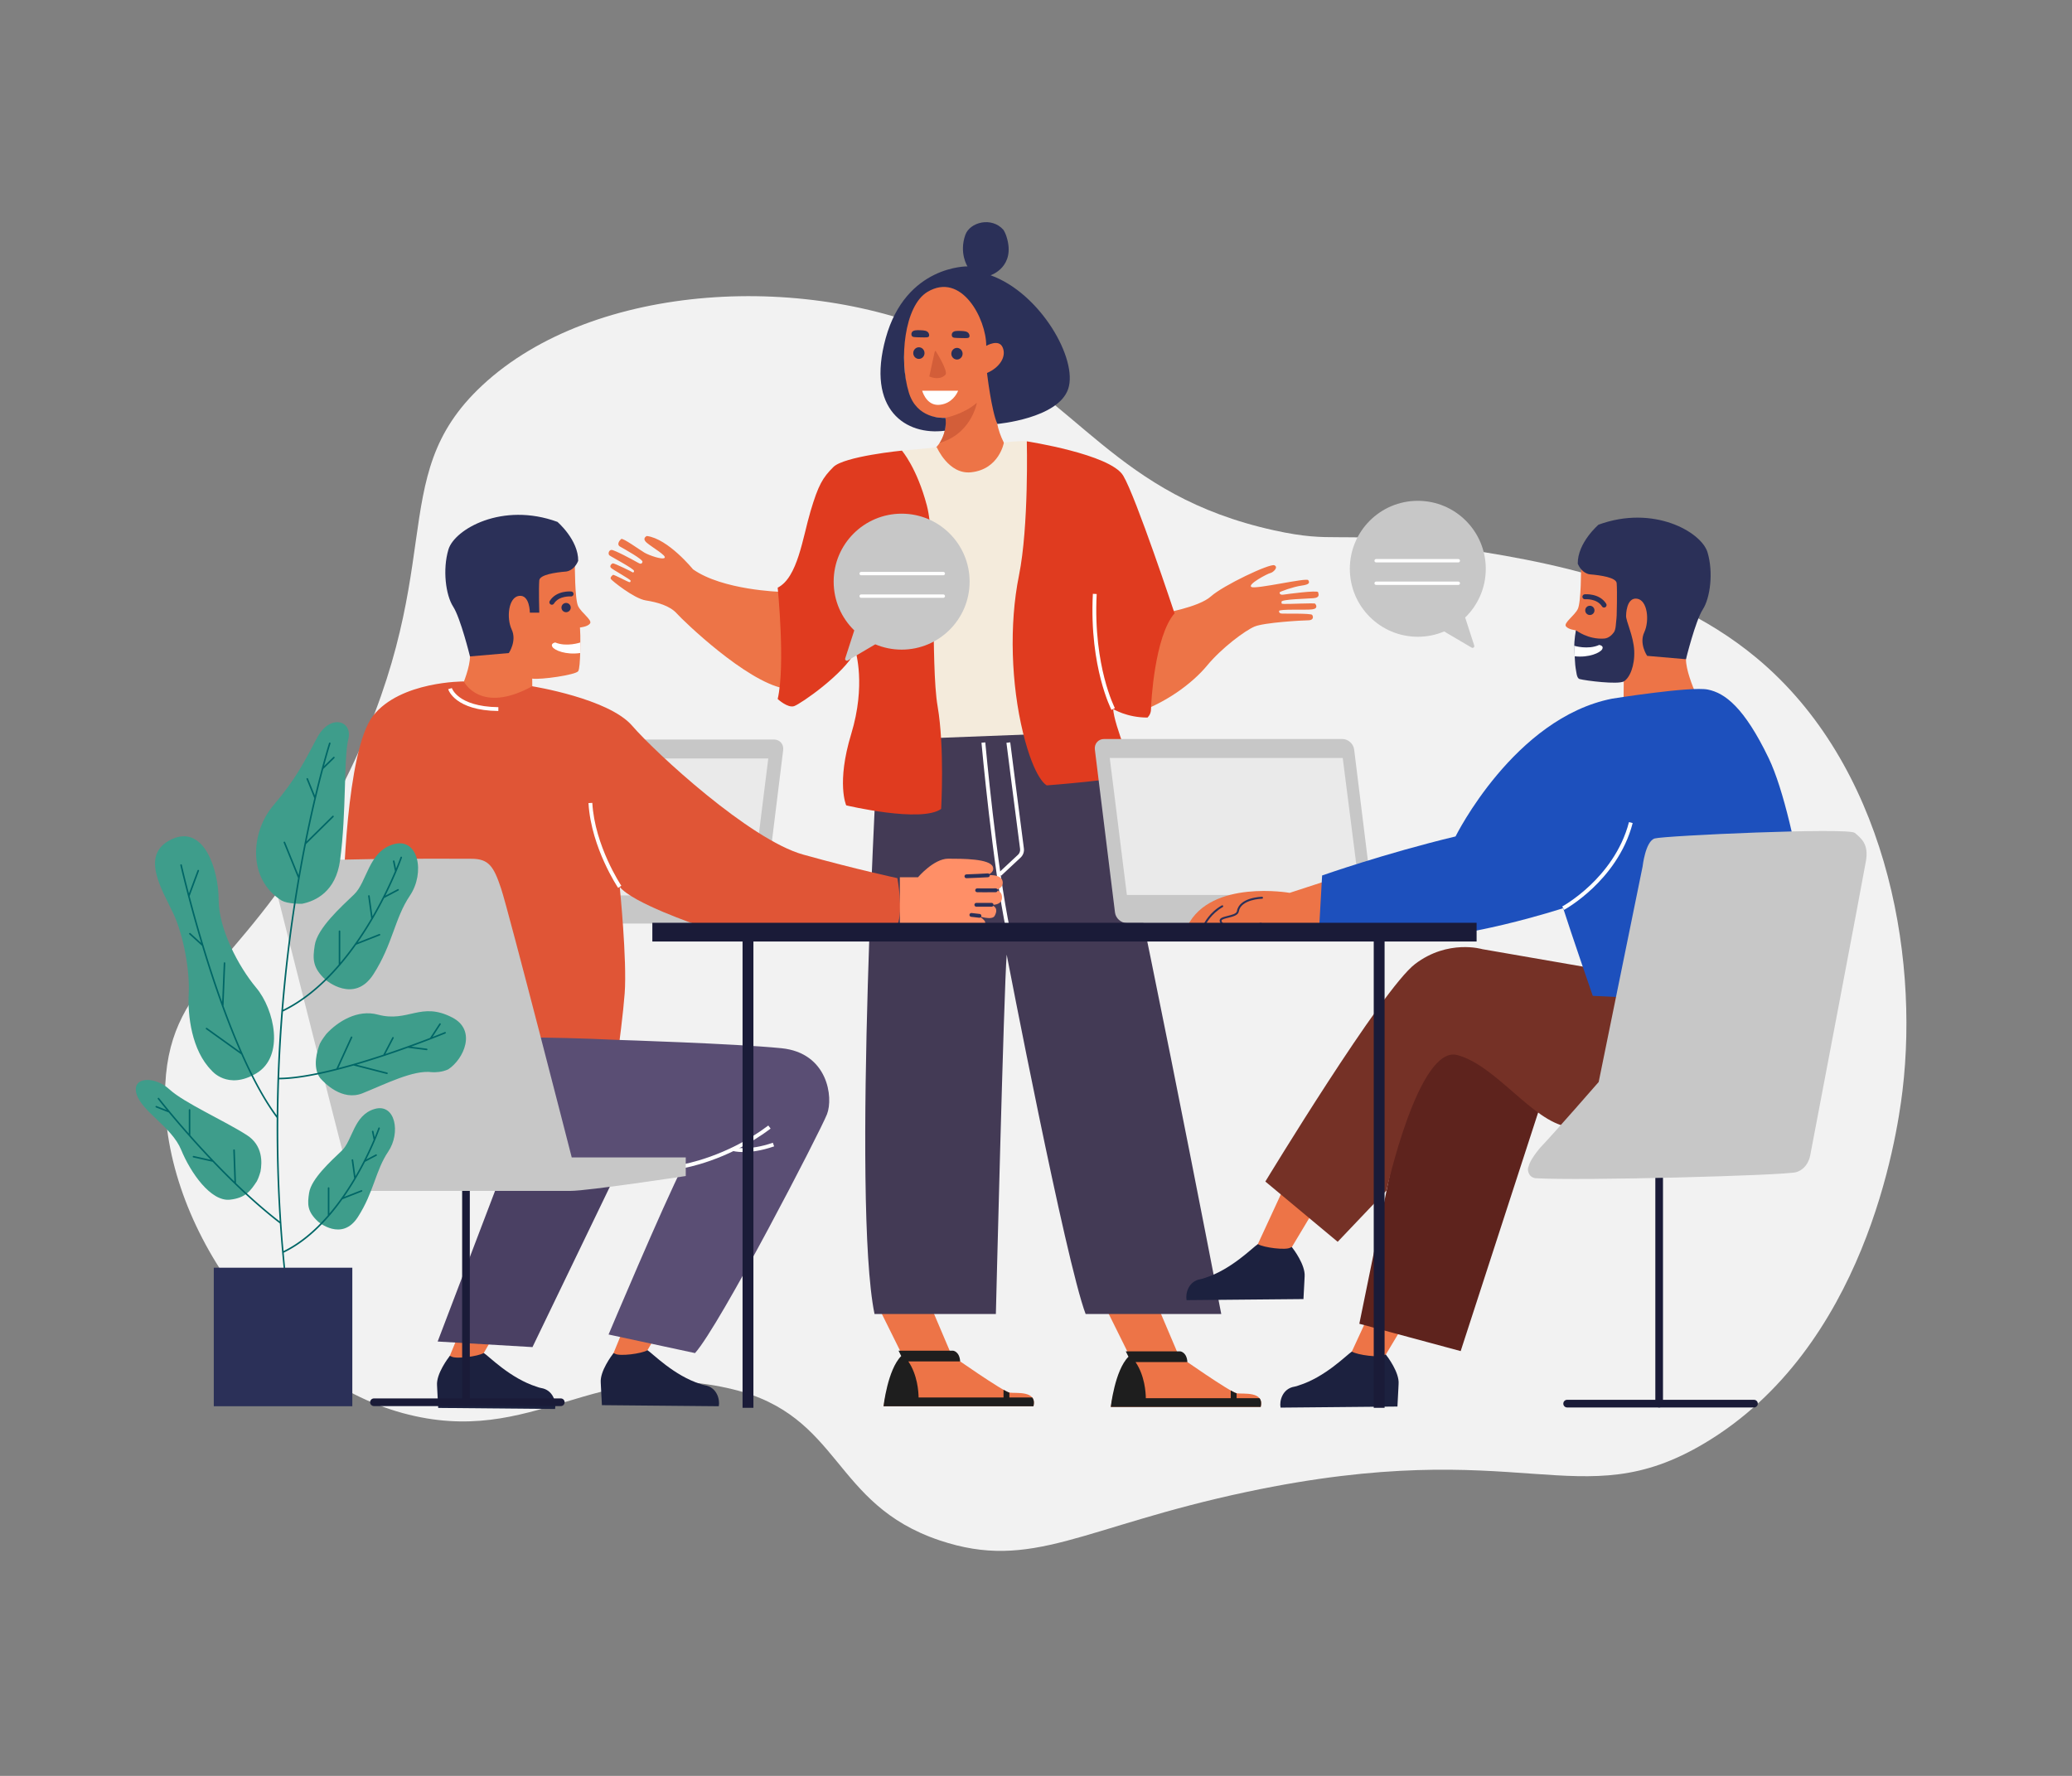 <svg xmlns="http://www.w3.org/2000/svg" width="7192.027" height="6164.587"><rect width="100%" height="100%" fill="#808080" stroke="none"/><defs><clipPath id="a" clipPathUnits="userSpaceOnUse"><path d="M24264.8 38885.3s-620.7-640.9-571.7-1635.9c49-995-98-1821.4 980.1-1804.5 0 0 114.3-657.7-539.1-995 0 0 737.6-1349.1 2298.4-.1 0 0-648.5 708.4-370.8 1669.7 0 0 931 1011.8 179.6 2158.6s-1976.5 607.2-1976.5 607.2z"/></clipPath></defs><path d="M53940.2 0H0v46234.4h53940.2V0" style="fill:none;fill-opacity:1;fill-rule:nonzero;stroke:none" transform="matrix(.133 0 0 -.133 0 6164.587)"/><path d="M10512.5 9468.2c-3473.03 945.2-6379.54 5047.3-6198.64 8583.8 146.57 2865.4 2203.44 3083.3 4558.26 7666.2 2968.38 5777.1 1080.73 8118.1 3712.98 10572.9 2909.5 2713.4 8584 2994.1 12406.7 1166.4 3179.4-1520.1 4102-4032 8258-4948.6 1596.7-352.1 1612.8-14.9 3923.9-340.2 2621-368.9 6091.7-851.4 8659.6-2982.4 3343.4-2774.4 4259.1-7654.1 3817.5-11311-153.7-1272.9-991.9-6703.6-5160.7-9190.2-3291.9-1963.6-4723.2 257.3-11947.3-1272.5-4306.4-912-5596.9-2082.2-8025.9-1264-2811 946.8-2547.2 3249.7-5394.3 3942-3609.6 877.7-5178.2-1556.5-8610.1-622.4" style="fill:#f2f2f2;fill-opacity:1;fill-rule:nonzero;stroke:none" transform="matrix(.133 0 0 -.133 0 6164.587)"/><path d="M30309 30335s972.9 160.4 1293.6 449.1c320.8 288.6 1539.5 865.9 1657.1 812.5 117.6-53.5-42.7-192.4-106.9-203.1-64.1-10.7-612.9-299.4-491.8-363.5 121.2-64.2 1439.8 249.4 1482.5 178.1 42.8-71.2 28.5-114-178.2-142.5s-570.1-156.8-570.1-178.2c0-21.4 7.1-71.3 99.7-57 92.7 14.3 891 121.2 905.2 64.1 14.3-57 49.9-142.5-121.1-156.8-171.1-14.2-841.1-28.5-834-92.6 7.2-64.2-14.2-49.9 71.3-57 85.6-7.2 784 28.5 805.4 7.1 21.4-21.4 92.7-128.3-78.4-149.7-171-21.4-862.4 14.3-862.4-42.7 0-57.1 35.6-64.2 85.5-67.8 49.9-3.5 741.3 10.7 776.9-32 35.7-42.8 42.8-142.6-99.8-142.6-142.5 0-1154.6-57-1404.1-163.9-249.4-106.9-853.5-554.2-1238.3-1019.2-384.9-465.1-1106.6-1005-1940.5-1261.6 0 0-213.8 1411.3 748.4 2619.3M20361.6 30904.1s-1506.5 42.8-2275.8 587.7c0 0-648.1 797.7-1203.7 869 0 0-142.5-57 0-178.1 142.4-121.1 519.9-334.8 463-391.8-57-57-404.5 64.1-526.3 135.4-121.9 71.2-563.6 391.7-606.3 356.1-42.7-35.6-128.2-142.5-28.5-199.4 99.7-57 605.5-334.8 584.1-398.9-21.4-64.1-57-57-142.5-7.1-85.4 49.8-598.3 327.6-669.5 320.5-71.2-7.1-92.6-106.9-49.9-142.5 42.8-35.6 641.1-349 641.1-406s-48.1-37.4-50.8-29.4c-2.6 8-464.7 232.4-499.5 227.1-34.7-5.4-93.4-64.1-56.1-112.2 37.4-48.1 520.9-307.2 518.2-341.9-2.6-34.7-13.3-40.1-42.7-34.7-29.4 5.3-396.2 202.1-417.6 187.8-21.4-14.2-81.9-64.1-57-106.8 25-42.7 605.5-511.1 910-559.2 304.5-48 630.4-138.9 812-341.9 181.6-203 1800.3-1762.9 2794-1955.2 0 0 117.5 1923.2-96.2 2521.5M24264.8 38885.3s-733.9-637.9-684.9-1632.9c49.1-995 15.2-1824.4 1093.3-1807.5 0 0 114.3-657.7-539.1-995 0 0 746.2-1357.7 2286.8 11.8 0 0-636.9 696.5-359.2 1657.8 0 0 931 1011.8 179.6 2158.6s-1976.5 607.2-1976.5 607.2" style="fill:#ed7447;fill-opacity:1;fill-rule:nonzero;stroke:none" transform="matrix(.133 0 0 -.133 0 6164.587)"/><path d="M24856.2 37029c47.7-67.7 139.7-82.7 205.3-33.4 65.7 49.3 80.2 144.2 32.5 212-47.8 67.8-139.7 82.8-205.4 33.5-65.7-49.3-80.2-144.3-32.4-212.1M23834.2 37134.6c0-83.8 65.8-151.8 147-151.8s147 68 147 151.8c0 83.8-65.8 151.8-147 151.8s-147-68-147-151.8" style="fill:#2b3058;fill-opacity:1;fill-rule:nonzero;stroke:none" transform="matrix(.133 0 0 -.133 0 6164.587)"/><path d="M24416.7 37193.5s334.5-526.3 259.7-620.2c-74.8-94-242.3-127.4-423.5-49.3l133.7 613.3s4.5 46.1 30.1 56.2" style="fill:#d35e39;fill-opacity:1;fill-rule:nonzero;stroke:none" transform="matrix(.133 0 0 -.133 0 6164.587)"/><path d="M25295.9 37552.4c16.6 29 1.9 70.3-12.2 92.8-38 60.7-121.1 64-208.3 67.5-91.7 3.6-191.1 7.5-224.6-54.9-14-26.1-17-64.9 0-92.7 20.9-34.3 61.4-34.5 236.9-37.9 151.8-3.1 191.3-4.3 208.2 25.2M24242.6 37570.8c16.6 28.9 1.8 70.3-12.3 92.8-38 60.7-121.1 64-208.2 67.4-91.7 3.6-191.2 7.6-224.7-54.8-14-26.1-16.9-64.9 0-92.7 20.9-34.3 61.4-34.5 236.9-38 151.8-3 191.3-4.2 208.3 25.3" style="fill:#2b3058;fill-opacity:1;fill-rule:nonzero;stroke:none" transform="matrix(.133 0 0 -.133 0 6164.587)"/><g clip-path="url(#a)" transform="matrix(.133 0 0 -.133 0 6164.587)"><path d="M24673.2 35444.9s473.7 89.9 822.2 393.5c0 0-152.5-888.2-1099.9-1079.4l277.7 685.9" style="fill:#d35e39;fill-opacity:1;fill-rule:nonzero;stroke:none"/></g><path d="M24537.6 35786.4c306.5 39.6 432.1 278.7 468.2 366.3h-939.1c31.9-100.8 155.5-407 470.9-366.3" style="fill:#fff;fill-opacity:1;fill-rule:nonzero;stroke:none" transform="matrix(.133 0 0 -.133 0 6164.587)"/><path d="M25852.2 39165.7s664.6 216.4 417.3 1004.7c-22 70-49.8 130-82 181.1-309.1 350.2-878.2 201-995.5-134.9-165.6-473.7 57.3-819.1 57.3-819.1s-1607.5 30.9-2133.1-1870.3c-519-1877.9 533.3-2551.3 1542.2-2418.5 30.1 124.5 31 270.2 14.9 336.9-109.1-8.2-748-15-954.2 659.6-263.5 861.7-116.3 2264.6 483.9 2625.7 885.9 532.9 1536.3-696.5 1536.3-1407.5 0 0 326.6 193.2 427.8-39.1 105.6-242.3-75.9-524.3-407.7-669 0 0 115.1-989.5 269.7-1329.5 0 0 1585.2 139.2 1847.9 912.1 262.8 772.9-726.4 2504.1-2024.8 2967.8" style="fill:#2b3058;fill-opacity:1;fill-rule:nonzero;stroke:none" transform="matrix(.133 0 0 -.133 0 6164.587)"/><path d="m28840.5 12250.9 1425.9-114.5 502.7-1183.8s1342.8-941.9 1508.3-967.3c165.4-25.5 725.5 63.6 623.7-356.4h-3911.9s144.2 954.6 500.6 1311l-649.3 1311" style="fill:#ed7447;fill-opacity:1;fill-rule:nonzero;stroke:none" transform="matrix(.133 0 0 -.133 0 6164.587)"/><path d="M32870 9858h-596.9v128.2c-27.6 5.9-81.2 32.2-152.7 72.6V9858H29904c-1.7 147.3-27.9 587.2-267.8 941.9H30989c-15.6 260.9-184.4 280-184.4 280h-1423.9l70.1-140c-356.4-356.4-461.6-1311-461.6-1311h3911.9c25.4 104.8 9.6 178-31.1 229.1" style="fill:#1e1e1e;fill-opacity:1;fill-rule:nonzero;stroke:none" transform="matrix(.133 0 0 -.133 0 6164.587)"/><path d="m22910.1 12268.8 1425.9-114.5 502.6-1183.8s1342.9-941.9 1508.4-967.3c165.4-25.5 725.5 63.6 623.7-356.4h-3911.9s144.2 954.6 500.6 1311l-649.3 1311" style="fill:#ed7447;fill-opacity:1;fill-rule:nonzero;stroke:none" transform="matrix(.133 0 0 -.133 0 6164.587)"/><path d="M26939.6 9875.9h-596.9v128.2c-27.6 5.9-81.3 32.2-152.7 72.6v-200.8h-2216.4c-1.7 147.3-27.9 587.2-267.8 941.9h1352.7c-15.5 260.9-184.3 280-184.3 280h-1424l70.2-140c-356.4-356.4-461.6-1311-461.6-1311h3911.9c25.4 104.8 9.5 178-31.1 229.1" style="fill:#1e1e1e;fill-opacity:1;fill-rule:nonzero;stroke:none" transform="matrix(.133 0 0 -.133 0 6164.587)"/><path d="M23537.7 34589.3s781.7 67.5 912.1 86.1c0 0 306.4-713.3 891.5-652 739 77.4 859.5 777.6 859.5 777.6s448.1 55.5 597 30.5c149-24.9 946.7-234.3 965.3-819.3 18.6-585 55.9-6583.6 298.1-7235.7l-4378-223.5s-11.6 6762.5-145.5 7451.8c0 0-126.9 386.7 0 584.5" style="fill:#f4ebdc;fill-opacity:1;fill-rule:nonzero;stroke:none" transform="matrix(.133 0 0 -.133 0 6164.587)"/><path d="M22919.4 27030.6s-692.2-12069.6-96-14975.8h3167s207.8 8442 282.3 9380.2c0 0 1538.7-8001.6 2060.3-9380.2h3539.6s-2470.1 12814.8-3140.8 15199.4l-5812.4-223.6" style="fill:#433a55;fill-opacity:1;fill-rule:nonzero;stroke:none" transform="matrix(.133 0 0 -.133 0 6164.587)"/><path d="M23537.7 34589.3s-1509-149-1788.4-428.4c-279.5-279.5-391.3-465.8-596.2-1155.1-204.9-689.3-335.3-1732.5-856.9-1993.3 0 0 204.9-2030.6 0-2906.2 0 0 260.8-242.2 428.4-186.3 167.7 55.9 1304.1 838.3 1602.2 1434.5 0 0 279.4-875.6-111.8-2161.1-391.2-1285.4-130.4-1862.9-130.4-1862.9s1956.1-465.7 2477.7-93.2c0 0 93.2 1602.2-93.1 2682.7-186.3 1080.5-18.7 4247.5-279.5 5234.9-260.8 987.3-652 1434.4-652 1434.4M26797.8 34831.5s55.9-2216.9-204.9-3502.3-199.9-2850.3 105-4098.5c304.9-1248.2 621.6-1378.6 621.6-1378.6s1974.7 149.1 2291.4 298.1c0 0-540.3 1285.4-558.9 1695.3 0 0 354-223.6 894.2-223.6 0 0 93.2 74.5 93.2 223.6 0 149 93.1 1900.2 614.7 2496.3 0 0-1005.9 3036.6-1341.3 3595.5-335.3 558.9-2515 894.2-2515 894.2" style="fill:#e03b1f;fill-opacity:1;fill-rule:nonzero;stroke:none" transform="matrix(.133 0 0 -.133 0 6164.587)"/><path d="M26266.9 22039.2c-356.5 1680.6-649.4 4893.6-652.3 4925.9l99.6 9c2.9-32.2 295.3-3239.3 650.5-4914.1l-97.8-20.8" style="fill:#fff;fill-opacity:1;fill-rule:nonzero;stroke:none" transform="matrix(.133 0 0 -.133 0 6164.587)"/><path d="m26127 23493-68.2 73.2 508.8 474.5c41.7 38.9 62.1 95.8 54.6 152.3-102.7 775.1-353.5 2750.4-356 2770.3l99.2 12.6c2.5-19.9 253.3-1995 356-2769.8 11.7-88.5-20.3-177.6-85.6-238.5L26127 23493M29007.7 27822.4c-6.1 11.6-148.9 289-281.1 803-121.7 472.8-255.9 1242.8-204.7 2226.3l99.8-5.2c-50.4-968.9 81.3-1726.9 200.7-2192.2 129.4-504.3 272.5-783 274-785.8l-88.7-46.1" style="fill:#fff;fill-opacity:1;fill-rule:nonzero;stroke:none" transform="matrix(.133 0 0 -.133 0 6164.587)"/><path d="M28815.6 27062.5h6215.6c152.3 0 291-123.5 309.8-275.7l510.1-4130.2H37770c57.4 0 103.8-46.5 103.8-103.8V22366c0-57.3-46.4-103.8-103.8-103.8h-2105.6c-13-1.9-26.3-2.9-40-2.9h-6215.5c-152.3 0-291 123.4-309.8 275.7l-525.2 4251.8c-18.8 152.2 89.4 275.7 241.7 275.7" style="fill:#c7c7c7;fill-opacity:1;fill-rule:nonzero;stroke:none" transform="matrix(.133 0 0 -.133 0 6164.587)"/><path d="M35498.4 22993h-6089.2l-446.5 3574.8h6080.1l455.6-3574.8" style="fill:#eaeaea;fill-opacity:1;fill-rule:nonzero;stroke:none" transform="matrix(.133 0 0 -.133 0 6164.587)"/><path d="M33658.2 23046.9s-2053.5 360.3-2666.6-863l3156.4-21.3 585.9 102.2v1133.1l-1075.7-351" style="fill:#ed7447;fill-opacity:1;fill-rule:nonzero;stroke:none" transform="matrix(.133 0 0 -.133 0 6164.587)"/><path d="M31444.5 22208c-3.7 0-7.4.8-10.9 2.5-12.4 6-17.6 20.9-11.6 33.3 5.7 12 145.4 295.6 464.6 474.9 12 6.8 27.3 2.5 34.1-9.5 6.7-12 2.5-27.3-9.6-34-305.7-171.8-442.8-450.3-444.1-453.1-4.3-8.9-13.3-14.1-22.5-14.1M32254 22142.2c-153 0-292.4 18.5-365.6 74.2-35.6 27.1-55.1 61.6-58 102.5-5.3 73.3 94.8 98 210.7 126.7 107.5 26.6 229.3 56.7 239.9 121.8 59 362.2 631.1 376.3 655.5 376.7h.4c13.6 0 24.7-10.9 25-24.5.2-13.8-10.8-25.2-24.6-25.5-5.5-.1-554.6-13.7-606.9-334.7-16-97.8-154.8-132.1-277.3-162.3-78-19.3-175.1-43.3-172.9-74.7 1.9-26.3 14.5-48 38.5-66.2 195.8-149.1 977.3 6 985.2 7.6 13.4 2.8 26.7-6 29.4-19.6 2.7-13.5-6-26.7-19.6-29.4-21.7-4.4-365.8-72.6-659.7-72.6" style="fill:#2b3058;fill-opacity:1;fill-rule:nonzero;stroke:none" transform="matrix(.133 0 0 -.133 0 6164.587)"/><path d="m37539.1 13286.8-1410.5-2355-900.5 29.8 1080.7 2337.5 1230.3-12.3" style="fill:#ed7447;fill-opacity:1;fill-rule:nonzero;stroke:none" transform="matrix(.133 0 0 -.133 0 6164.587)"/><path d="M33787.8 10159.8c30.2 4.8 66.3 15.6 106.8 31.3 696.9 217.7 1260 805.4 1386.5 882.8 153.4-92.8 732.2-164.2 847.1-91.8 10.8 6.8 23.6 12.5 37.6 17.5 45.6-58.3 358-469.7 335-770.4-2.7-35.8-4.7-78.3-6.1-125.2l-24.4-464.3-3050.1-28c-34.5 171.6 46.9 497.7 367.6 548.1" style="fill:#1c213f;fill-opacity:1;fill-rule:nonzero;stroke:none" transform="matrix(.133 0 0 -.133 0 6164.587)"/><path d="m35086.5 16091.8-1410.4-2355-900.6 29.7 1080.8 2337.6 1230.2-12.3" style="fill:#ed7447;fill-opacity:1;fill-rule:nonzero;stroke:none" transform="matrix(.133 0 0 -.133 0 6164.587)"/><path d="M31335.3 12964.8c30.2 4.8 66.2 15.5 106.7 31.2 697 217.8 1260.1 805.5 1386.5 882.9 153.4-92.8 732.2-164.2 847.1-91.8 10.8 6.8 23.7 12.5 37.7 17.4 45.6-58.2 357.9-469.6 335-770.4-2.8-35.7-4.7-78.2-6.2-125.1l-24.3-464.4-3050.2-27.9c-34.5 171.5 46.9 497.7 367.7 548.1" style="fill:#1c213f;fill-opacity:1;fill-rule:nonzero;stroke:none" transform="matrix(.133 0 0 -.133 0 6164.587)"/><path d="M44264.9 28224.6c-103 237.1-264.2 651.3-264.2 920.2 0 0 79 1562.5-237 1948.8-316.1 386.2-1780.8 564.6-2500.6 441.7 0 0 3.7-907-86.6-1082.6-90.2-175.5-371.2-359.9-309.7-447.7 61.4-87.7 263.3-105.3 263.3-105.3l-8.7-201.9s-12.6-842.7 55.1-939.3c67.8-96.5 980.7-228.2 1200.2-193.1l-4.6-497.3c295.8-57.5 1117.1-169.7 1892.8 156.5" style="fill:#ed7447;fill-opacity:1;fill-rule:nonzero;stroke:none" transform="matrix(.133 0 0 -.133 0 6164.587)"/><path d="M44562.5 31936.3c-158 526.7-1404.6 1246.5-2844.2 719.8 0 0-549-470.7-541.6-1017.2 107.1-255.8 298.8-277.5 314.4-278.9.3 0 .6 0 1-.1h.1c281.9-23.2 688.7-82.4 700.1-231.2 17.6-228.3 0-842.7 0-842.7s-6.3-117.2-23.8-265c-1.9-15.9-3.9-32.2-6-48.7-5.3-32.8-16.5-82.7-38.5-118.4-42.4-60.8-131.4-161.6-260.1-170.3-422.2-28.5-733.8 216.1-733.8 216.1s-53.4-248.9-42.7-474c8.7-203.9 20.8-448 33.1-507.8 20.2-97.7 24.4-257.4 95.3-287.6 3.8-1.4 7.7-2.8 11.6-3.8 162.9-42.9 995.6-147.9 1149.3-61.1 153.6 86.8 290.7 405.1 273.6 798.8-17.1 393.7-224.8 786.4-212.2 921.8 0 0 0 474 280.9 438.9 280.9-35.1 333.6-579.4 193.2-877.9-140.5-298.4 75-614.5 75-614.5l1013.5-87.7s245.8 1000.7 438.9 1299.2c193.1 298.4 280.9 965.6 122.9 1492.3" style="fill:#2b3058;fill-opacity:1;fill-rule:nonzero;stroke:none" transform="matrix(.133 0 0 -.133 0 6164.587)"/><path d="M41081.5 29496.3s362.1-112.4 654.4 21c0 0 130-17.3 79.1-110.7-50.9-93.3-345.8-227.1-720.8-185.1l-12.7 274.8" style="fill:#fff;fill-opacity:1;fill-rule:nonzero;stroke:none" transform="matrix(.133 0 0 -.133 0 6164.587)"/><path d="M41863.9 30493.2c-21.6 0-42.7 10.7-55 30.3-133.6 211.8-437.4 186.6-440.5 186.3-35.7-3.3-67.4 23-70.6 58.8-3.3 35.7 23 67.4 58.8 70.7 15.7 1.4 386.7 32 562.2-246.5 19.2-30.3 10.1-70.5-20.3-89.6-10.7-6.8-22.7-10-34.6-10M41613.2 30419.4c0-66.8-54.2-121-121-121s-121 54.2-121 121 54.2 121 121 121 121-54.2 121-121" style="fill:#2b3058;fill-opacity:1;fill-rule:nonzero;stroke:none" transform="matrix(.133 0 0 -.133 0 6164.587)"/><path d="m36872.7 18635.2-1396.8-6835.3 2645-713.2 2228.9 6864.9s-1248.2 1604.8-2080.3 1515.7c-832.1-89.2-1396.8-832.1-1396.8-832.1" style="fill:#5e231d;fill-opacity:1;fill-rule:nonzero;stroke:none" transform="matrix(.133 0 0 -.133 0 6164.587)"/><path d="m43143.3 20804.6-4457.8 772.7s-891.5 267.5-1753.4-386.3c-861.8-653.9-3908.7-5678.5-3908.7-5678.5l1887.9-1572.9 1273.8 1339.2s836.2 3802.1 1846.6 3534.7c1010.5-267.5 1961.5-1723.7 2882.7-1872.3 921.3-148.6 5186.6-731.1 6078.2 130.7 891.5 861.8 267.4 2674.7 0 3061-267.5 386.4-3849.3 671.7-3849.3 671.7" style="fill:#753126;fill-opacity:1;fill-rule:nonzero;stroke:none" transform="matrix(.133 0 0 -.133 0 6164.587)"/><path d="M41568.2 20358.8s-564.6 1634.5-772.6 2288.4c0 0-2660.2-872.7-4359.6-800.7-1698.5 72-2022.8 33-2022.8 33l91.7 1620.9s1624.9 573.2 3482.3 1019c0 0 1530.5 3090.7 4086.2 3596 0 0 2050.6 326.9 2496.4 237.7 445.8-89.2 949-460.4 1590.7-1793 772.6-1604.8 1397.6-6346.1 1158.7-6363.4-1067.2-77.4-5751 162.1-5751 162.1" style="fill:#1d50bd;fill-opacity:1;fill-rule:nonzero;stroke:none" transform="matrix(.133 0 0 -.133 0 6164.587)"/><path d="m40819.4 22603.2-47.7 87.9c3.4 1.8 346.5 190.2 731.2 555.2 353.5 335.5 815.8 893.6 1010.2 1647l96.8-25c-200.6-777.5-676.5-1351.8-1040.5-1696.7-393.9-373.3-735.6-560.6-750-568.4" style="fill:#fff;fill-opacity:1;fill-rule:nonzero;stroke:none" transform="matrix(.133 0 0 -.133 0 6164.587)"/><path d="M43301.1 9615.5c-55.2 0-100 44.8-100 100V15659c0 55.3 44.8 100 100 100 55.3 0 100-44.7 100-100V9715.5c0-55.2-44.7-100-100-100" style="fill:#1a1b38;fill-opacity:1;fill-rule:nonzero;stroke:none" transform="matrix(.133 0 0 -.133 0 6164.587)"/><path d="M45775.6 9615.5h-4876.1c-55.3 0-100 44.8-100 100s44.7 100 100 100h4876.1c55.2 0 100-44.8 100-100s-44.8-100-100-100" style="fill:#1a1b38;fill-opacity:1;fill-rule:nonzero;stroke:none" transform="matrix(.133 0 0 -.133 0 6164.587)"/><path d="M39875.9 15851.2c7.5 26.1 15.8 52.9 24.9 79.8 0 .1.1.3.1.4 5.7 16.8 11.6 33.7 17.8 50.5 73.4 175.8 275.5 411.3 275.5 411.3 367.7 384.2 1528.5 1717.2 1528.5 1717.2l1146.9 5628.2s72.8 655 315.4 727.8c242.6 72.7 5052.7 291.1 5222.5 145.5 169.8-145.5 363.9-291.1 291.1-727.8-72.8-436.6-1455.5-7690.2-1455.5-7690.2s-48.6-339.6-363.9-436.7c-281.7-86.6-5650.8-231.3-6814.2-157.6-204.7 39.5-189.1 251.6-189.1 251.6M38238.4 30232.8c331.6 322.4 537.7 773.2 537.7 1272.2 0 979.8-794.2 1774.1-1774 1774.1-979.7 0-1774-794.3-1774-1774.1 0-979.7 794.3-1774 1774-1774 244 0 476.5 49.3 688.1 138.4l717.3-422c36.6-21.6 80.5 13.6 67.4 54.1l-236.5 731.3" style="fill:#c7c7c7;fill-opacity:1;fill-rule:nonzero;stroke:none" transform="matrix(.133 0 0 -.133 0 6164.587)"/><path d="M38059 31671.5h-2144.6c-24.3 0-43.9 19.7-43.9 43.9 0 24.3 19.6 43.9 43.9 43.9H38059c24.2 0 43.9-19.6 43.9-43.9 0-24.2-19.7-43.9-43.9-43.9M38059 31083.4h-2144.6c-24.3 0-43.9 19.6-43.9 43.8 0 24.3 19.6 43.9 43.9 43.9H38059c24.2 0 43.9-19.6 43.9-43.9 0-24.2-19.7-43.8-43.9-43.8" style="fill:#fff;fill-opacity:1;fill-rule:nonzero;stroke:none" transform="matrix(.133 0 0 -.133 0 6164.587)"/><path d="m12679 13250.8-967-2355 847.1 26.1 1350.1 2341.2-1230.2-12.3" style="fill:#ed7447;fill-opacity:1;fill-rule:nonzero;stroke:none" transform="matrix(.133 0 0 -.133 0 6164.587)"/><path d="M14118.9 10123.8c-30.3 4.8-66.3 15.6-106.8 31.3-696.9 217.7-1260.1 805.4-1386.5 882.8-153.4-92.8-732.2-164.2-847.1-91.8-10.8 6.8-23.6 12.5-37.7 17.5-45.5-58.3-357.9-469.7-334.9-770.4 2.7-35.8 4.7-78.3 6.1-125.2l24.4-464.3 3050.1-28c34.5 171.6-46.9 497.7-367.6 548.1" style="fill:#1c213f;fill-opacity:1;fill-rule:nonzero;stroke:none" transform="matrix(.133 0 0 -.133 0 6164.587)"/><path d="m16951.3 13322.8-966.9-2355 847 26.1 1350.2 2341.2-1230.3-12.3" style="fill:#ed7447;fill-opacity:1;fill-rule:nonzero;stroke:none" transform="matrix(.133 0 0 -.133 0 6164.587)"/><path d="M18391.2 10195.8c-30.2 4.8-66.2 15.6-106.8 31.3-696.9 217.7-1260 805.4-1386.4 882.8-153.5-92.8-732.2-164.2-847.1-91.8-10.8 6.8-23.7 12.5-37.7 17.5-45.6-58.3-357.9-469.7-335-770.4 2.7-35.8 4.7-78.3 6.1-125.2l24.4-464.3 3050.2-28c34.5 171.6-46.9 497.7-367.7 548.1" style="fill:#1c213f;fill-opacity:1;fill-rule:nonzero;stroke:none" transform="matrix(.133 0 0 -.133 0 6164.587)"/><path d="M12001.4 28297.9c103 237.1 264.3 651.2 264.3 920.1 0 0-79 1562.6 237 1948.8 316 386.3 1780.7 564.7 2500.5 441.8 0 0-3.7-907 86.6-1082.6 90.3-175.6 371.2-359.9 309.7-447.7-61.4-87.8-263.3-105.3-263.3-105.3l8.8-201.9s12.5-842.7-55.2-939.3c-67.7-96.6-980.7-228.2-1200.1-193.1l4.5-497.4c-295.7-57.4-1117.1-169.6-1892.8 156.6" style="fill:#ed7447;fill-opacity:1;fill-rule:nonzero;stroke:none" transform="matrix(.133 0 0 -.133 0 6164.587)"/><path d="M11703.8 32009.6c158.1 526.7 1404.6 1246.5 2844.2 719.8 0 0 549.1-470.7 541.6-1017.2-107.1-255.8-298.8-277.5-314.3-278.9-.4 0-.7-.1-1.1-.1h-.1c-281.8-23.2-688.7-82.5-700.1-231.2-17.6-228.3 0-842.8 0-842.8h-245.8s0 474.1-280.9 438.9c-280.9-35.1-333.6-579.3-193.1-877.8 140.4-298.5-75-614.5-75-614.5l-1013.5-87.8s-245.8 1000.8-439 1299.2c-193.1 298.5-280.9 965.7-122.9 1492.4" style="fill:#2b3058;fill-opacity:1;fill-rule:nonzero;stroke:none" transform="matrix(.133 0 0 -.133 0 6164.587)"/><path d="M20198.1 27049.6h-6215.6c-152.3 0-291-123.5-309.8-275.8l-510.1-4130.2h-1919c-57.3 0-103.7-46.4-103.7-103.8v-186.7c0-57.4 46.4-103.8 103.7-103.8h2105.7c12.9-2 26.3-3 40-3h6215.5c152.3 0 291 123.5 309.8 275.8l525.1 4251.7c18.9 152.3-89.3 275.8-241.6 275.8" style="fill:#c7c7c7;fill-opacity:1;fill-rule:nonzero;stroke:none" transform="matrix(.133 0 0 -.133 0 6164.587)"/><path d="M13515.3 22980h6089.2l446.4 3574.9h-6080l-455.6-3574.9" style="fill:#eaeaea;fill-opacity:1;fill-rule:nonzero;stroke:none" transform="matrix(.133 0 0 -.133 0 6164.587)"/><path d="M13889.7 28438.9s1992.7-317.4 2607.2-1029c614.6-711.6 3072.9-2975.8 4463.8-3364 1390.8-388.1 2458.3-614.5 2458.3-614.5s161.7-841 0-1229.2h-5207.7s-1714.4 582.2-2037.8 1002.7c0 0 194.4-1921.1 129.4-2781.7-77.3-1022.5-388.2-3040.5-388.2-3040.5H8960.36v5595.8s64.7 3784.5 776.3 4690.2c711.64 905.7 2368.24 896 2368.24 896s426.2-869.8 1784.8-125.8" style="fill:#e05536;fill-opacity:1;fill-rule:nonzero;stroke:none" transform="matrix(.133 0 0 -.133 0 6164.587)"/><path d="M16109.4 19209.1s3072.3-95.9 4285.2-217.2c1213-121.3 1358.5-1285.8 1188.7-1722.4-169.8-436.7-2789.8-5506.9-3444.8-6234.7l-2256.1 485.2s1431.3 3396.3 1940.7 4391H9356.6s-363.89 2134.8 0 2717c363.89 582.2 2979.2 755.7 6752.8 581.1" style="fill:#5a4e74;fill-opacity:1;fill-rule:nonzero;stroke:none" transform="matrix(.133 0 0 -.133 0 6164.587)"/><path d="m16225.6 16018.8-2328.9-4827.6-2474.5 145.6 1746.7 4585 3056.7 97" style="fill:#4a4063;fill-opacity:1;fill-rule:nonzero;stroke:none" transform="matrix(.133 0 0 -.133 0 6164.587)"/><path d="M23484.5 23453.5h473s412.4 485.2 788.5 485.2c376 0 1087.7 0 1165.8-212.5 58.7-159.7-169.8-221.6-169.8-221.6s400.3 52.6 426.5-169.8c22.5-190.5-221.7-221-221.7-221s207.7 25.1 203.6-195.4c-4-218.4-311.3-183.3-311.3-183.3s260.4-30.7 119.8-288.4c-71.3-130.8-436.6 0-436.6 0s303.2-145.6 145.5-242.6-2183.3 0-2183.3 0v1249.4" style="fill:#ff8f67;fill-opacity:1;fill-rule:nonzero;stroke:none" transform="matrix(.133 0 0 -.133 0 6164.587)"/><path d="M15145.8 29581.6s-358.2-124-654.7 0c0 0-129.4-21.6-75.5-113.2 53.9-91.7 353-215.9 726.4-161.8l3.8 275" style="fill:#fff;fill-opacity:1;fill-rule:nonzero;stroke:none" transform="matrix(.133 0 0 -.133 0 6164.587)"/><path d="M14402.4 30566.4c-11.9 0-23.8 3.3-34.6 10.1-30.4 19.1-39.5 59.2-20.3 89.6 175.5 278.5 546.6 247.9 562.3 246.4 35.7-3.3 62-34.9 58.7-70.6-3.2-35.7-34.7-62-70.5-58.8-4.2.3-308.1 23.8-440.6-186.3-12.3-19.6-33.4-30.4-55-30.4M14653.1 30492.7c0-66.8 54.2-121 121-121 66.9 0 121.1 54.2 121.1 121s-54.2 121-121.1 121c-66.8 0-121-54.2-121-121" style="fill:#2b3058;fill-opacity:1;fill-rule:nonzero;stroke:none" transform="matrix(.133 0 0 -.133 0 6164.587)"/><path d="M16132 23177c-7.2 10.8-179.4 268-362.1 670.6-168.9 372-377.4 941.5-411.6 1542.4l99.9 5.7c63.8-1121.6 749.8-2152.6 756.8-2162.8l-83-55.9" style="fill:#fff;fill-opacity:1;fill-rule:nonzero;stroke:none" transform="matrix(.133 0 0 -.133 0 6164.587)"/><path d="M25221.4 23429c-27.6 0-50 22.4-50 50s22.4 50 50 50c89.2 0 553.2 25.3 557.9 25.6 27.6 1.3 51.2-19.7 52.7-47.2 1.5-27.6-19.7-51.2-47.2-52.7-19.2-1-471.5-25.7-563.4-25.7M25685.7 23062c-72.5 0-141.5.5-185.5 1.9-27.6.8-49.3 23.9-48.5 51.5.9 27.6 24 49 51.5 48.4 126.9-3.9 479.5 0 483 0h.6c27.4 0 49.7-22 50-49.4.3-27.6-21.8-50.3-49.4-50.6-9.6-.1-162-1.8-301.7-1.8M25879.1 22685.1h-399c-27.6 0-50 22.3-50 50 0 27.6 22.4 50 50 50h399c27.6 0 50-22.4 50-50 0-27.7-22.4-50-50-50M25562.3 22396.7c-1.9 0-3.8.1-5.7.3l-211.5 24.2c-27.5 3.2-47.2 28-44 55.4 3.1 27.4 27.9 47.1 55.3 44l211.5-24.2c27.5-3.2 47.2-28 44-55.4-2.9-25.5-24.5-44.3-49.6-44.3" style="fill:#2b3058;fill-opacity:1;fill-rule:nonzero;stroke:none" transform="matrix(.133 0 0 -.133 0 6164.587)"/><path d="M13005.3 27793c-1127.5 12.4-1301.9 546.5-1308.8 569.3l95.7 28.9-47.8-14.5 47.7 14.8c.4-1.2 40.3-121.8 206.7-242.7 156.1-113.3 457.6-249.7 1007.6-255.8l-1.1-100M17831 15861.6l-15.8 98.7c11.3 1.8 1144 190.9 2236.2 1014l60.2-79.9c-581.5-438.2-1169.9-695.5-1561-834.2-424.6-150.6-707.7-196.7-719.6-198.6" style="fill:#fff;fill-opacity:1;fill-rule:nonzero;stroke:none" transform="matrix(.133 0 0 -.133 0 6164.587)"/><path d="M19404.6 16281.6c-176.7 0-274.2 27.4-282.1 29.7l28 96c3.7-1.1 378.7-104 1019.8 117.4l32.7-94.5c-344.2-118.9-614.3-148.6-798.4-148.6" style="fill:#fff;fill-opacity:1;fill-rule:nonzero;stroke:none" transform="matrix(.133 0 0 -.133 0 6164.587)"/><path d="M12161.2 9651.5c-55.3 0-100 44.8-100 100V15695c0 55.3 44.7 100 100 100 55.2 0 100-44.7 100-100V9751.5c0-55.2-44.8-100-100-100" style="fill:#1a1b38;fill-opacity:1;fill-rule:nonzero;stroke:none" transform="matrix(.133 0 0 -.133 0 6164.587)"/><path d="M14635.6 9651.5H9759.49c-55.23 0-100 44.8-100 100s44.77 100 100 100h4876.11c55.3 0 100-44.8 100-100s-44.7-100-100-100" style="fill:#1a1b38;fill-opacity:1;fill-rule:nonzero;stroke:none" transform="matrix(.133 0 0 -.133 0 6164.587)"/><path d="M7255.38 22933.8s-258.77 646.9 0 841c258.76 194 4593.12 161.7 5045.92 161.7 452.9 0 582.3-194.1 776.3-776.3 194.1-582.2 1843.7-7019.1 1843.7-7019.1h2975.9V15656s-2555.4-388.2-3008.2-388.2H9551.93s-323.46 32.4-388.15 194.1-1908.4 7471.9-1908.4 7471.9M22294.9 29897.1c-331.7 322.3-537.8 773.1-537.8 1272.2 0 979.7 794.2 1774 1774 1774s1774-794.3 1774-1774c0-979.8-794.2-1774.1-1774-1774.1-244 0-476.5 49.3-688.1 138.5l-717.3-422.1c-36.6-21.6-80.5 13.6-67.4 54.1l236.6 731.4" style="fill:#c7c7c7;fill-opacity:1;fill-rule:nonzero;stroke:none" transform="matrix(.133 0 0 -.133 0 6164.587)"/><path d="M22474.3 31335.8h2144.5c24.3 0 43.9 19.6 43.9 43.9 0 24.2-19.6 43.9-43.9 43.9h-2144.5c-24.3 0-43.9-19.7-43.9-43.9 0-24.3 19.6-43.9 43.9-43.9M22474.3 30747.6h2144.5c24.3 0 43.9 19.6 43.9 43.9 0 24.2-19.6 43.9-43.9 43.9h-2144.5c-24.3 0-43.9-19.7-43.9-43.9 0-24.3 19.6-43.9 43.9-43.9" style="fill:#fff;fill-opacity:1;fill-rule:nonzero;stroke:none" transform="matrix(.133 0 0 -.133 0 6164.587)"/><path d="M7129.5 25323.7c612.71 719.9 811.84 1148.8 1148.83 1776.8 336.99 628.1 934.39 444.2 811.84-45.9-122.54-490.2-45.95-1899.4-214.44-3155.5-110.23-821.7-640.01-1066.5-993.23-1137.5-51.56-1.3-366.85-4.9-530.69 83.1-912.56 571.3-794.99 1806.1-222.31 2479M8516.72 19364.4s-.16.1-.18.1c299.37 325.9 814.26 647.1 1343.67 504.6 796.49-214.5 1118.19 352.3 1945.39-76.6 638.7-331.2 300.1-1082.5-106-1351.1-164.7-77.1-339.2-79.8-425.1-75-480.4 68.7-1229.6-316.7-1812.55-549.9-533.71-213.5-997.62 270.3-1108.4 398.6-208.25 283.7-73.86 719.4-5.92 894.8 43.99 95.1 169.09 254.5 169.09 254.5M4421.44 17918.5c382.94-352.3 1424.55-811.9 2021.95-1194.8 415.99-266.7 401.17-711.5 353.82-957.2l-.56.8s-41.52-153.6-92.77-246.7c-160.15-243.8-292.15-438.3-704.71-481.9-498.78-52.6-1026.29 704.6-1271.37 1302-245.09 597.4-1026.3 995.7-1164.15 1455.2-137.87 459.6 474.84 474.9 857.79 122.6M5522.57 18410.6s413.58-520.8 1164.15-76.6c750.57 444.2 474.85 1669.6 0 2236.4-474.85 566.7-980.34 1547.1-980.34 2297.6 0 750.6-367.63 1976-1225.42 1577.8-857.8-398.3-229.77-1348 45.95-1945.4 275.72-597.4 428.9-1516.5 398.26-2083.2-30.63-566.8 76.59-1485.8 597.4-2006.6M8302.26 14465.3s618.03-533.7 1038.31 121.5c420.28 655.1 457.37 1211.4 791.13 1705.8 333.7 494.5 185.4 1273.2-358.48 1112.5-543.9-160.7-568.62-815.8-852.93-1087.7-284.31-272-796.22-732.9-852.92-1100.2-45.93-297.5-52.74-485.3 234.89-751.9M8497.38 20776.9s743.64-642.1 1249.35 146.2c505.67 788.3 550.37 1457.6 951.97 2052.6 401.5 594.9 223.1 1532-431.4 1338.6-654.43-193.3-684.18-981.6-1026.28-1308.9-342.09-327.2-958.06-881.8-1026.29-1323.7-55.25-358-63.46-584 282.65-904.8" style="fill:#3e9d8b;fill-opacity:1;fill-rule:nonzero;stroke:none" transform="matrix(.133 0 0 -.133 0 6164.587)"/><path d="M4059.49 17472.4c1.98 5.1 5.83 9.1 10.8 11.3 4.97 2.1 10.49 2.2 15.55.2l263.79-103.9c-146.86 178.4-228.75 283.7-229.55 284.8-3.32 4.2-4.78 9.6-4.1 15 .68 5.4 3.42 10.2 7.71 13.5 8.87 6.8 21.66 5.2 28.52-3.6 2.94-3.8 298.97-384.7 774.82-923.9v615.6c0 11.2 9.12 20.3 20.32 20.3 11.21 0 20.32-9.1 20.32-20.3v-661.6c386.35-435.7 773.2-842.2 1149.88-1208.2l-29.24 818.5c-.39 11.2 8.4 20.7 19.62 21.1h.56c11.11 0 20.04-8.5 20.45-19.6l30.64-857.8c.03-1-.15-1.9-.33-2.7 396.56-383 780.17-718.7 1140.34-997.9-58.99 886.8-85.46 1795.6-78.7 2701.1-302.9 402.1-613.55 959.1-923.33 1655.6l-918.31 658.1c-9.11 6.5-11.2 19.2-4.68 28.3 3.17 4.5 7.87 7.4 13.24 8.3 5.34.8 10.72-.4 15.11-3.6l862.33-618c-288.91 658.7-574.28 1430.1-848.21 2293.1-48.3 152.1-97.05 309.7-144.89 468.5l-330.01 300c-4.02 3.6-6.37 8.6-6.63 14-.25 5.5 1.62 10.7 5.26 14.7 7.54 8.2 20.41 8.9 28.71 1.3l279.99-254.5c-342.8 1146.4-541.27 2018.5-543.24 2027.2-1.2 5.3-.27 10.7 2.63 15.3 2.89 4.6 7.39 7.8 12.68 9 5.27 1.2 10.69.3 15.29-2.6 4.61-2.9 7.82-7.4 9.02-12.7.66-2.9 66.38-290.9 184.94-745.7l224.26 602.7c1.89 5.1 5.65 9.2 10.59 11.4a19.95 19.95 0 0 0 15.53.6c5.09-1.9 9.14-5.6 11.39-10.6 2.26-4.9 2.46-10.4.57-15.5l-244.45-657c112.97-429.9 233.88-859.2 359.37-1275.9 3.64-4.3 5.27-9.7 4.62-15.3 47.29-156.9 95.47-312.6 143.19-462.9 111.01-349.7 225.91-690 341.55-1011.7l41.84 1018.1c.23 5.5 2.55 10.6 6.54 14.2 3.97 3.7 9.13 5.6 14.6 5.3 5.42-.2 10.43-2.5 14.11-6.5 3.68-4 5.58-9.2 5.36-14.6l-45.92-1117.4c463.16-1271.1 929.98-2231.2 1387.55-2853.8 3.75 405.9 13.79 809.9 29.83 1200.9 60.71 1479.4 207.95 2972 437.63 4436.2 28.65 182.7 59.18 368.3 90.74 551.6l-376.38 925.7c-4.22 10.4.79 22.3 11.16 26.5 5.02 2 10.54 2 15.53-.1 5.02-2.1 8.9-6.1 10.95-11.1l351.86-865.4c47.83 274.5 99.05 550 152.27 819-.23 3.5.45 6.9 2.01 10.1 79.88 403.1 165.96 800.7 255.86 1181.8l-202.88 497c-2.05 5-2.02 10.5.08 15.6 2.1 5 6.03 8.8 11.05 10.9 5.03 2.1 10.56 2 15.55-.1 5-2.1 8.89-6 10.95-11l181.37-444.4c208.84 876.3 366.09 1365.8 367.66 1370.6 3.43 10.7 14.91 16.6 25.58 13.1 10.66-3.4 16.53-14.9 13.09-25.6-.65-2-67.39-210.5-169.1-587.1l242.81 236.5c3.88 3.7 8.95 5.7 14.44 5.7 5.43 0 10.51-2.2 14.29-6.1 7.82-8 7.65-20.9-.37-28.7l-291.76-284.2c-107.2-402.4-269.78-1056.5-436.63-1890.8l676.81 667.3c3.83 3.7 8.89 5.8 14.26 5.8h.17c5.42 0 10.5-2.2 14.3-6 3.81-3.9 5.89-9 5.85-14.5a20.13 20.13 0 0 0-6.04-14.3l-719.45-709.3c-93.68-473.4-179.78-959.5-255.89-1444.8-147.23-938.6-261.66-1906-340.1-2875.6 502.15 246.1 990.46 643.1 1451.41 1179.9v867.9c0 11.2 9.12 20.3 20.33 20.3 11.2 0 20.31-9.1 20.31-20.3v-820.4c277.18 328.9 541.76 705.2 786.44 1118.6 6.96 11.8 13.85 23.5 20.71 35.2l-80.58 584.3c-1.53 11.1 6.26 21.4 17.36 22.9s21.37-6.3 22.89-17.3l73.5-532.9c270.93 469.3 468.34 899.3 586.34 1178.1l-51.9 256c-1.1 5.3 0 10.8 3 15.3s7.6 7.6 12.9 8.7c11 2.2 21.7-4.9 23.9-15.9l40.1-197.5c77.1 185.9 116.4 297.4 116.8 298.5 3.7 10.5 15.3 16.1 25.9 12.4 10.5-3.7 16.1-15.3 12.4-25.9-.4-1.3-47.5-135-141.6-357.8-.4-4-1.9-7.8-4.5-10.8-87.5-206.4-184.2-415.8-287.6-622.4l321.8 169.6c9.9 5.2 22.2 1.4 27.4-8.5 5.3-9.9 1.4-22.2-8.5-27.5l-372.3-196.2c-94.67-186.3-194.45-369.3-296.56-543.9-.81-2.8-2.33-5.3-4.38-7.5-7.2-12.3-14.44-24.6-21.74-37-116.49-196.8-239.7-388.6-366.29-570l559.64 220.2c5.05 2 10.58 1.9 15.55-.3 4.98-2.2 8.82-6.1 10.8-11.2 4.1-10.4-1.04-22.2-11.47-26.3l-616.99-242.8c-133.59-187.9-272.97-366.9-414.28-532.1-1.78-5.5-5.59-10-10.56-12.3-471.05-548-970.31-951.1-1484.08-1198.4-45.75-574.2-79.21-1155.9-99.44-1729 375.96 2.8 878.53 83.7 1493.82 240.6l376.74 824.7c2.25 4.9 6.3 8.7 11.38 10.6 5.1 1.9 10.62 1.7 15.55-.6 10.19-4.6 14.69-16.7 10.04-26.9l-363.08-794.8c356.86 92.4 751.5 210 1173.05 349.6l234.7 449c2.5 4.8 6.8 8.4 12 10 5.1 1.6 10.6 1.1 15.4-1.4 10-5.2 13.8-17.5 8.6-27.4l-215.2-411.7c476.2 158.9 895.9 315.6 1164.8 419.2l242.7 371.7c6.2 9.4 18.8 12 28.2 5.9 9.3-6.1 12-18.7 5.9-28.1l-211.8-324.3c200.1 77.8 318 126.5 319.1 127 10.3 4.2 22.3-.7 26.5-11 4.3-10.4-.6-22.3-10.9-26.6-3.6-1.5-367.9-151.8-893.9-342.9l408.7-52.2c11.1-1.4 19-11.6 17.6-22.7-1.4-11-11.4-19-22.7-17.6l-480 61.3c-2.1.3-3.9.9-5.4 1.7-474.9-170.9-926.95-319.1-1343.62-440.7l800.12-205.4c10.8-2.7 17.4-13.8 14.6-24.7-2.3-9-10.4-15.3-19.7-15.3-1.7 0-3.4.3-5 .7l-865.47 222.1c-.41.1-.76.2-1.09.4-823.43-236.2-1477.13-357.6-1943.03-360.9-52.05-1519.8-13.05-3027.3 115.94-4481.1 399.35 195.1 788.08 508.7 1155.43 932.1-.17.6-.34 1.4-.34 2.2v708.7c0 11.2 9.11 20.3 20.32 20.3 11.2 0 20.31-9.1 20.31-20.3v-664c227.29 268.1 444.12 575.6 644.51 914.2l2.26 3.9-65.38 474c-1.52 11.1 6.27 21.4 17.35 22.9 5.36.8 10.67-.6 15.01-3.9 4.36-3.3 7.16-8.1 7.91-13.4l58.31-422.9c218.75 377.2 378.56 723.6 474.39 948.5l-43.15 212.6c-1.08 5.3-.02 10.8 2.97 15.3 3.01 4.5 7.59 7.6 12.9 8.7 5.3 1 10.71 0 15.24-3 4.54-3 7.64-7.6 8.72-12.9l31.28-154.2c62.47 150.4 95.1 242.7 95.4 243.5 3.71 10.6 15.33 16.2 25.9 12.5 5.12-1.8 9.24-5.5 11.59-10.4 2.36-4.9 2.67-10.4.87-15.5-1.17-3.3-123.21-347.7-354.69-809.1l249.25 131.3c9.91 5.3 22.24 1.4 27.45-8.5 5.22-9.9 1.4-22.2-8.5-27.4l-299.98-158.1c-79.96-156.3-163.99-309-249.76-454-94.26-159.3-194.01-314.5-296.55-461.4l448.4 176.5c5.05 2 10.58 1.9 15.56-.3 4.98-2.2 8.81-6.2 10.79-11.2 1.99-5.1 1.9-10.6-.27-15.6-2.17-4.9-6.14-8.8-11.19-10.8l-502.69-197.7c-.99-.4-1.91-.5-2.73-.7-474.87-664.8-990.6-1134.2-1532.98-1395.3 20.14-223.8 42.22-445.3 65.62-658.4 1.21-11.2-6.85-21.2-18.01-22.4-.74-.1-1.48-.2-2.22-.2-10.37 0-19.04 7.8-20.17 18.2-50.89 463.4-93.36 943.3-126.22 1426.3-544.19 419-1134.48 960.4-1754.46 1609.3-.99.1-1.98.2-2.98.4l-500.38 112.3c-5.3 1.2-9.81 4.4-12.71 9-2.91 4.6-3.86 10-2.67 15.3 1.19 5.3 4.39 9.8 9 12.7 4.6 2.9 10.01 3.9 15.28 2.7l444.32-99.8c-467.76 492.7-853.6 942.9-1095.42 1234.4l-332.2 130.9c-5.05 2-9.03 5.8-11.19 10.8-2.16 5-2.26 10.5-.26 15.5" style="fill:#066;fill-opacity:1;fill-rule:nonzero;stroke:none" transform="matrix(.133 0 0 -.133 0 6164.587)"/><path d="M5579.47 9647.7h3615.4v3615.4h-3615.4V9647.7" style="fill:#2b3058;fill-opacity:1;fill-rule:nonzero;stroke:none" transform="matrix(.133 0 0 -.133 0 6164.587)"/><path d="M17025 22265.2v-488.1h2354.5V9606.3h283.2v12170.8H35852V9606.3h283.2v12170.8h2401.5v488.1H17025" style="fill:#1a1b38;fill-opacity:1;fill-rule:nonzero;stroke:none" transform="matrix(.133 0 0 -.133 0 6164.587)"/></svg>